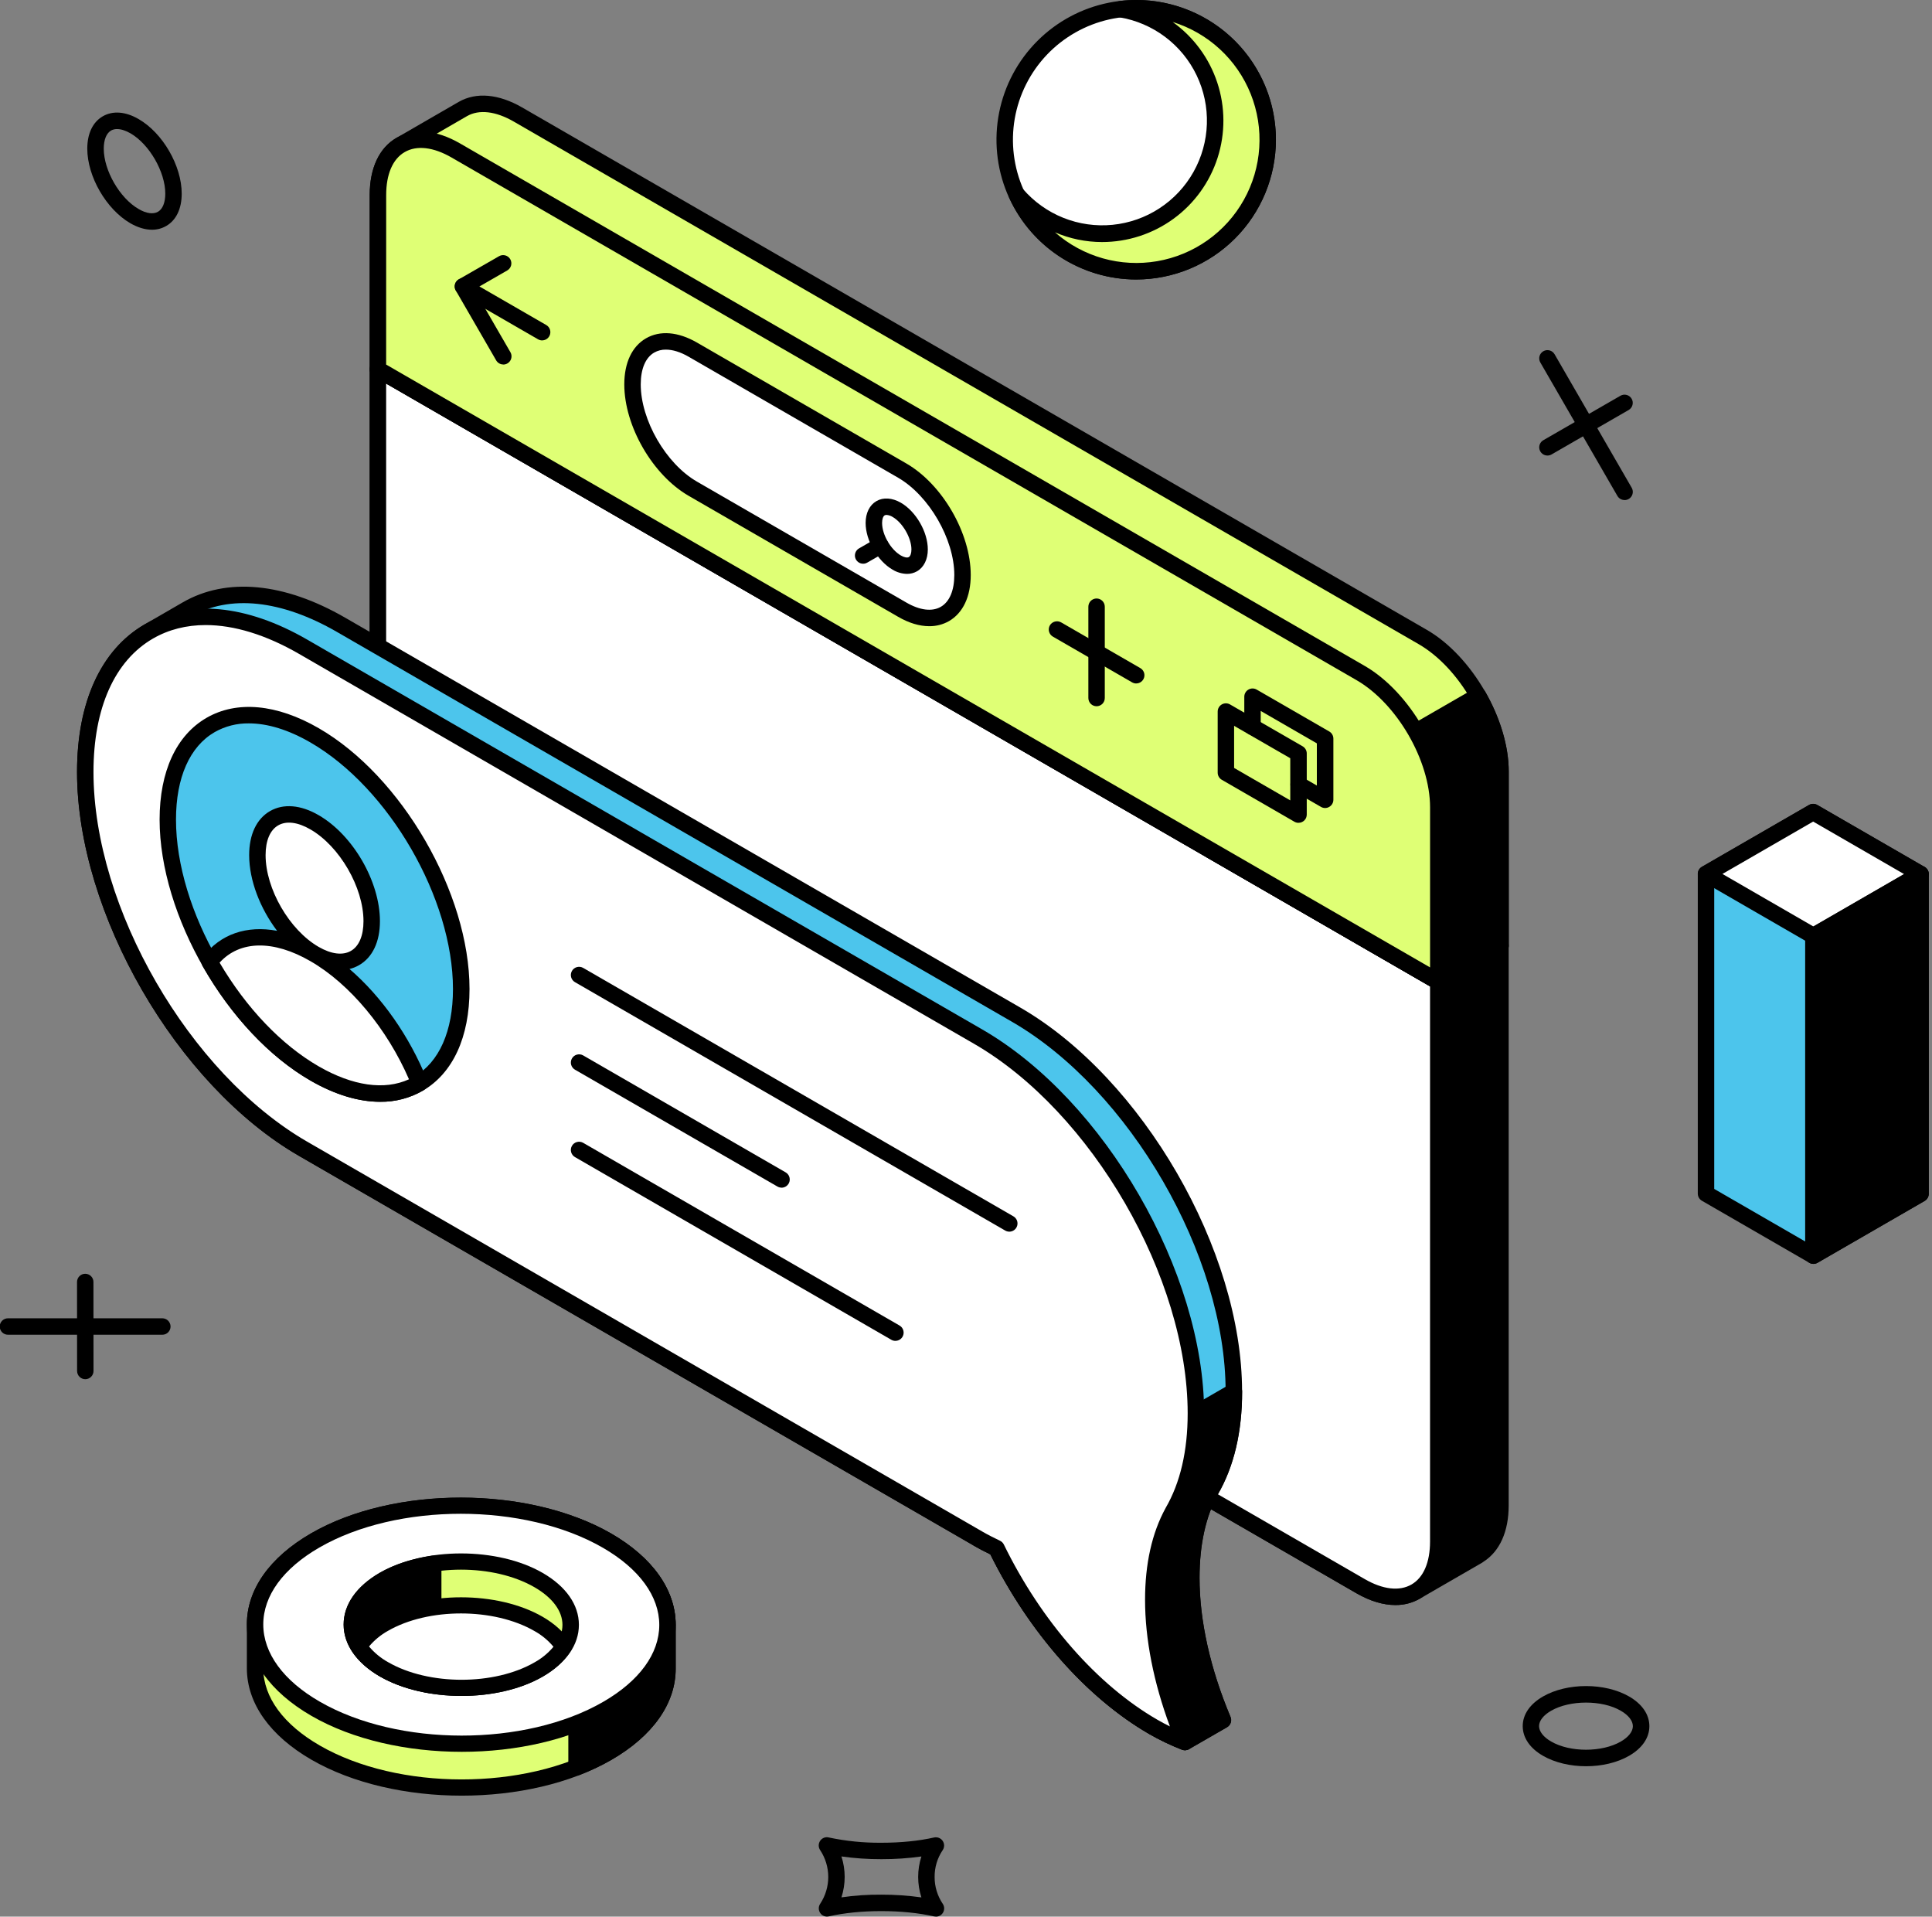<?xml version="1.0" encoding="UTF-8"?>
<svg xmlns="http://www.w3.org/2000/svg" width="244" height="242" viewBox="0 0 244 242" fill="none">
  <rect x="0" y="0" width="244" height="242" fill="#808080" stroke="none"/>
  <g clip-path="url(#clip0_7_840)">
    <path d="M200.311 223.013C198.354 223.013 196.394 222.573 194.867 221.692C193.215 220.738 192.311 219.408 192.311 217.945C192.311 216.482 193.218 215.159 194.867 214.207C197.919 212.45 202.698 212.447 205.75 214.207C207.4 215.161 208.306 216.491 208.306 217.954C208.306 219.417 207.397 220.741 205.75 221.691C204.224 222.573 202.267 223.013 200.311 223.013ZM200.297 214.975C198.695 214.975 197.091 215.318 195.894 216.008C194.93 216.562 194.374 217.269 194.374 217.945C194.374 218.621 194.931 219.334 195.9 219.891C198.289 221.276 202.321 221.273 204.706 219.891C205.67 219.337 206.221 218.629 206.221 217.954C206.221 217.279 205.667 216.565 204.7 216.008C203.511 215.312 201.902 214.975 200.297 214.975Z" fill="black"></path>
    <path d="M118.199 242.001C118.122 242.001 118.045 241.992 117.969 241.974C116.035 241.535 113.734 241.304 111.318 241.304H111.284C108.883 241.304 106.596 241.533 104.675 241.969C104.472 242.017 104.258 242.002 104.064 241.926C103.87 241.85 103.703 241.716 103.587 241.543C103.47 241.37 103.407 241.167 103.407 240.959C103.407 240.751 103.47 240.547 103.587 240.375C104.251 239.37 104.605 238.191 104.604 236.985C104.602 235.78 104.245 234.602 103.578 233.599C103.462 233.426 103.399 233.223 103.399 233.015C103.399 232.807 103.462 232.603 103.578 232.431C103.693 232.256 103.86 232.122 104.055 232.046C104.249 231.969 104.463 231.955 104.666 232.005C106.84 232.467 109.057 232.69 111.279 232.672H111.356C113.761 232.672 116.043 232.444 117.969 232.008C118.172 231.963 118.384 231.979 118.578 232.056C118.772 232.133 118.938 232.266 119.055 232.438C119.172 232.61 119.234 232.813 119.235 233.022C119.235 233.23 119.172 233.433 119.056 233.606C118.381 234.605 118.026 235.785 118.037 236.99C118.031 238.198 118.388 239.38 119.063 240.382C119.169 240.538 119.23 240.719 119.241 240.907C119.251 241.095 119.211 241.282 119.123 241.449C119.036 241.615 118.905 241.755 118.744 241.853C118.583 241.951 118.399 242.003 118.211 242.004L118.199 242.001ZM111.319 239.227C113.008 239.223 114.696 239.339 116.368 239.574C115.823 237.894 115.823 236.085 116.368 234.405C114.709 234.637 113.035 234.751 111.359 234.746H111.276C109.601 234.751 107.927 234.636 106.268 234.402C106.814 236.081 106.814 237.89 106.268 239.568C107.941 239.325 109.629 239.211 111.319 239.227Z" fill="black"></path>
    <path d="M10.773 174.143C10.498 174.143 10.234 174.033 10.04 173.839C9.845 173.644 9.736 173.381 9.736 173.106L9.728 161.869C9.727 161.733 9.754 161.598 9.806 161.472C9.858 161.346 9.934 161.232 10.031 161.135C10.127 161.039 10.241 160.962 10.367 160.91C10.493 160.858 10.628 160.831 10.764 160.831C11.04 160.831 11.303 160.941 11.498 161.136C11.692 161.33 11.801 161.594 11.801 161.869L11.81 173.106C11.81 173.381 11.7 173.644 11.506 173.839C11.312 174.033 11.048 174.143 10.773 174.143Z" fill="black"></path>
    <path d="M20.501 168.528H1.042C0.903 168.534 0.764 168.511 0.634 168.461C0.503 168.411 0.384 168.335 0.284 168.239C0.183 168.142 0.103 168.026 0.049 167.897C-0.006 167.769 -0.034 167.63 -0.034 167.491C-0.034 167.351 -0.006 167.213 0.049 167.085C0.103 166.956 0.183 166.84 0.284 166.743C0.384 166.646 0.503 166.571 0.634 166.521C0.764 166.471 0.903 166.448 1.042 166.453H20.501C20.638 166.453 20.773 166.48 20.899 166.532C21.024 166.585 21.139 166.661 21.235 166.757C21.332 166.854 21.408 166.968 21.46 167.094C21.513 167.22 21.54 167.355 21.54 167.492C21.54 167.628 21.513 167.763 21.46 167.889C21.408 168.015 21.332 168.129 21.235 168.226C21.139 168.322 21.024 168.399 20.899 168.451C20.773 168.503 20.638 168.53 20.501 168.53V168.528Z" fill="black"></path>
    <path d="M19.189 29.007C18.337 29.007 17.408 28.732 16.468 28.192C13.421 26.429 11.023 22.286 11.023 18.769C11.023 16.866 11.717 15.414 12.981 14.684C14.245 13.954 15.855 14.076 17.506 15.034C20.558 16.794 22.949 20.931 22.949 24.453C22.949 26.355 22.253 27.807 20.989 28.534C20.442 28.85 19.82 29.013 19.189 29.007ZM14.786 16.296C14.52 16.29 14.258 16.354 14.025 16.482C13.438 16.82 13.103 17.653 13.104 18.769C13.104 21.523 15.121 25.019 17.507 26.391C18.472 26.959 19.362 27.08 19.953 26.737C20.544 26.395 20.875 25.567 20.875 24.453C20.875 21.699 18.857 18.204 16.472 16.83C15.855 16.477 15.274 16.296 14.782 16.296H14.786Z" fill="black"></path>
    <path d="M195.436 57.518C195.207 57.519 194.984 57.444 194.802 57.305C194.62 57.166 194.489 56.97 194.43 56.749C194.371 56.528 194.386 56.293 194.474 56.081C194.562 55.87 194.717 55.694 194.916 55.58L204.65 49.969C204.768 49.901 204.898 49.857 205.033 49.839C205.169 49.821 205.306 49.83 205.438 49.866C205.57 49.901 205.693 49.962 205.801 50.045C205.91 50.128 206 50.232 206.069 50.35C206.137 50.468 206.181 50.598 206.199 50.734C206.216 50.869 206.207 51.006 206.172 51.138C206.137 51.27 206.076 51.393 205.993 51.502C205.91 51.61 205.806 51.7 205.688 51.769L195.954 57.38C195.796 57.471 195.618 57.518 195.436 57.518Z" fill="black"></path>
    <path d="M205.169 63.137C204.987 63.137 204.808 63.089 204.65 62.998C204.492 62.907 204.36 62.776 204.269 62.619L194.533 45.767C194.396 45.528 194.359 45.244 194.43 44.978C194.502 44.712 194.676 44.485 194.915 44.347C195.154 44.209 195.437 44.172 195.704 44.244C195.97 44.315 196.197 44.489 196.334 44.728L206.071 61.581C206.163 61.739 206.212 61.919 206.213 62.102C206.214 62.285 206.166 62.465 206.074 62.623C205.983 62.782 205.851 62.914 205.692 63.005C205.534 63.096 205.354 63.144 205.17 63.143L205.169 63.137Z" fill="black"></path>
    <path d="M242.552 110.367L228.992 102.536L215.462 110.348V150.716L229.022 158.546L242.552 150.734V110.367Z" fill="#4CC5EC"></path>
    <path d="M229.019 159.584C228.837 159.584 228.658 159.535 228.501 159.442L214.94 151.612C214.782 151.52 214.651 151.389 214.56 151.231C214.469 151.073 214.421 150.894 214.421 150.711V110.348C214.421 110.166 214.469 109.987 214.56 109.829C214.651 109.672 214.782 109.54 214.94 109.449L228.471 101.637C228.629 101.547 228.808 101.5 228.99 101.5C229.171 101.5 229.35 101.547 229.508 101.637L243.07 109.467C243.227 109.559 243.358 109.69 243.449 109.848C243.54 110.006 243.588 110.186 243.588 110.368V150.736C243.588 150.918 243.54 151.097 243.449 151.254C243.358 151.412 243.227 151.543 243.07 151.635L229.538 159.447C229.38 159.537 229.201 159.585 229.019 159.584ZM216.496 150.118L229.019 157.35L241.518 150.136V110.967L228.995 103.735L216.496 110.949V150.118Z" fill="black"></path>
    <path d="M242.552 110.367L228.992 102.536L215.462 110.348L229.022 118.178L242.552 110.367Z" fill="white"></path>
    <path d="M229.02 119.217C228.838 119.216 228.659 119.167 228.501 119.075L214.94 111.244C214.782 111.153 214.651 111.022 214.56 110.864C214.469 110.706 214.421 110.527 214.421 110.344C214.421 110.162 214.469 109.983 214.56 109.825C214.651 109.667 214.782 109.536 214.94 109.445L228.472 101.633C228.63 101.543 228.808 101.495 228.99 101.495C229.172 101.495 229.35 101.543 229.508 101.633L243.07 109.463C243.228 109.554 243.359 109.686 243.45 109.844C243.541 110.001 243.589 110.181 243.589 110.363C243.589 110.545 243.541 110.724 243.45 110.882C243.359 111.04 243.228 111.171 243.07 111.263L229.538 119.075C229.381 119.167 229.202 119.216 229.02 119.217ZM217.535 110.348L229.02 116.981L240.475 110.368L228.99 103.735L217.535 110.348Z" fill="black"></path>
    <path d="M229.022 118.179V158.546L242.553 150.735V110.367L229.022 118.179Z" fill="black"></path>
    <path d="M229.02 159.584C228.883 159.584 228.748 159.558 228.622 159.506C228.496 159.454 228.381 159.377 228.285 159.281C228.188 159.184 228.112 159.07 228.06 158.944C228.008 158.817 227.981 158.682 227.981 158.546V118.178C227.982 117.996 228.03 117.817 228.121 117.659C228.212 117.501 228.343 117.37 228.501 117.279L242.032 109.467C242.19 109.375 242.369 109.326 242.552 109.325C242.735 109.325 242.915 109.372 243.074 109.464C243.233 109.555 243.364 109.687 243.456 109.846C243.547 110.005 243.595 110.185 243.594 110.368V150.735C243.594 150.917 243.546 151.096 243.455 151.254C243.364 151.412 243.233 151.543 243.075 151.634L229.544 159.446C229.384 159.538 229.204 159.586 229.02 159.584ZM230.058 118.779V156.749L241.513 150.135V112.164L230.058 118.779Z" fill="black"></path>
    <path d="M155.241 29.386C161.726 22.901 161.726 12.386 155.241 5.901C148.755 -0.585 138.241 -0.585 131.755 5.901C125.27 12.386 125.27 22.901 131.755 29.386C138.241 35.871 148.755 35.871 155.241 29.386Z" fill="white"></path>
    <path d="M143.496 35.289C140.006 35.29 136.595 34.256 133.693 32.317C130.791 30.379 128.529 27.623 127.193 24.399C125.857 21.175 125.507 17.627 126.187 14.204C126.868 10.781 128.548 7.637 131.016 5.169C133.483 2.701 136.627 1.02 140.05 0.339C143.473 -0.342 147.021 0.007 150.245 1.342C153.47 2.678 156.226 4.939 158.165 7.841C160.104 10.743 161.139 14.155 161.139 17.645C161.134 22.322 159.273 26.807 155.966 30.115C152.659 33.423 148.174 35.284 143.496 35.289ZM143.496 2.076C140.417 2.076 137.407 2.989 134.847 4.7C132.287 6.41 130.291 8.842 129.113 11.687C127.935 14.531 127.626 17.662 128.227 20.682C128.828 23.702 130.311 26.476 132.488 28.653C134.665 30.83 137.439 32.313 140.459 32.914C143.479 33.514 146.609 33.206 149.454 32.028C152.299 30.849 154.73 28.854 156.441 26.294C158.152 23.734 159.065 20.724 159.065 17.645C159.06 13.517 157.419 9.56 154.5 6.641C151.581 3.722 147.624 2.081 143.496 2.076Z" fill="black"></path>
    <path d="M143.498 1.039C142.847 1.041 142.197 1.083 141.552 1.164C145.086 1.755 148.269 3.655 150.468 6.484C152.667 9.314 153.721 12.867 153.422 16.439C153.122 20.01 151.49 23.337 148.851 25.761C146.211 28.185 142.756 29.528 139.173 29.522C134.849 29.522 131.021 27.562 128.399 24.53C129.637 27.242 131.582 29.572 134.031 31.273C136.479 32.974 139.341 33.985 142.315 34.198C145.289 34.411 148.266 33.82 150.932 32.486C153.598 31.151 155.856 29.124 157.468 26.615C159.08 24.107 159.987 21.211 160.094 18.231C160.2 15.252 159.502 12.298 158.072 9.682C156.643 7.065 154.535 4.881 151.971 3.361C149.406 1.84 146.479 1.038 143.498 1.039Z" fill="#DFFF75"></path>
    <path d="M143.496 35.29C140.114 35.282 136.806 34.305 133.962 32.474C131.119 30.643 128.861 28.035 127.455 24.959C127.351 24.733 127.333 24.476 127.403 24.237C127.473 23.998 127.627 23.792 127.837 23.657C128.047 23.522 128.298 23.468 128.544 23.503C128.791 23.538 129.017 23.661 129.181 23.849C130.566 25.459 132.318 26.713 134.29 27.503C136.262 28.292 138.395 28.595 140.509 28.386C142.623 28.177 144.656 27.461 146.434 26.3C148.213 25.138 149.686 23.566 150.728 21.715C151.77 19.863 152.351 17.788 152.421 15.665C152.491 13.542 152.049 11.434 151.131 9.518C150.214 7.602 148.848 5.935 147.15 4.659C145.452 3.382 143.471 2.534 141.376 2.186C141.13 2.143 140.908 2.014 140.75 1.821C140.592 1.629 140.508 1.386 140.514 1.137C140.52 0.887 140.616 0.649 140.784 0.464C140.951 0.28 141.179 0.162 141.427 0.132C142.113 0.046 142.803 0.002 143.495 -0.002C145.812 -0.002 148.106 0.455 150.247 1.341C152.388 2.228 154.333 3.528 155.972 5.166C157.61 6.805 158.91 8.75 159.797 10.891C160.683 13.032 161.14 15.326 161.14 17.643C161.14 19.96 160.683 22.255 159.797 24.396C158.91 26.536 157.61 28.482 155.972 30.12C154.333 31.759 152.388 33.058 150.247 33.945C148.106 34.832 145.812 35.288 143.495 35.288L143.496 35.29ZM133.238 29.334C134.981 30.865 137.044 31.987 139.277 32.618C141.509 33.249 143.855 33.373 146.141 32.98C148.428 32.588 150.597 31.689 152.492 30.35C154.386 29.011 155.957 27.265 157.089 25.24C158.222 23.216 158.888 20.964 159.037 18.649C159.187 16.334 158.818 14.014 157.956 11.861C157.094 9.707 155.761 7.773 154.055 6.201C152.349 4.629 150.313 3.458 148.097 2.774C150.738 4.662 152.712 7.341 153.732 10.423C154.752 13.506 154.767 16.833 153.774 19.924C152.781 23.016 150.832 25.712 148.207 27.624C145.582 29.536 142.418 30.564 139.171 30.561C137.131 30.56 135.112 30.142 133.238 29.334Z" fill="black"></path>
    <path d="M84.298 205.142C84.282 201.299 81.733 197.457 76.652 194.522C66.467 188.643 49.98 188.632 39.82 194.498C34.732 197.435 32.2 201.287 32.217 205.142V210.693C32.241 214.528 34.786 218.363 39.863 221.294C50.047 227.173 66.532 227.186 76.689 221.321C81.771 218.388 84.307 214.542 84.298 210.693V205.142Z" fill="#DFFF75"></path>
    <path d="M58.321 226.727C51.452 226.727 44.579 225.215 39.343 222.194C34.108 219.173 31.206 215.092 31.178 210.698V205.141C31.159 200.738 34.044 196.635 39.299 193.597C49.73 187.58 66.712 187.593 77.17 193.621C82.425 196.654 85.317 200.744 85.336 205.136V210.687C85.344 215.09 82.458 219.182 77.207 222.215C72.004 225.224 65.165 226.727 58.321 226.727ZM58.193 191.134C51.72 191.134 45.255 192.554 40.335 195.395C35.751 198.041 33.233 201.503 33.25 205.134V210.691C33.276 214.306 35.807 217.754 40.38 220.392C50.262 226.097 66.316 226.109 76.173 220.419C80.752 217.778 83.275 214.324 83.262 210.694V205.14C83.242 201.515 80.705 198.064 76.132 195.421C71.182 192.564 64.684 191.134 58.193 191.134Z" fill="black"></path>
    <path d="M84.297 205.142C84.281 201.299 81.732 197.457 76.651 194.522C75.42 193.824 74.138 193.22 72.816 192.714V223.148C74.151 222.636 75.446 222.026 76.69 221.321C81.772 218.388 84.307 214.542 84.299 210.693V205.142H84.297Z" fill="black"></path>
    <path d="M72.815 224.186C72.606 224.185 72.402 224.122 72.23 224.004C72.09 223.91 71.976 223.783 71.897 223.634C71.818 223.486 71.777 223.32 71.776 223.152V192.714C71.777 192.546 71.818 192.38 71.897 192.231C71.976 192.083 72.09 191.956 72.23 191.862C72.369 191.767 72.53 191.707 72.698 191.687C72.866 191.668 73.036 191.689 73.194 191.749C74.565 192.275 75.894 192.904 77.171 193.628C82.426 196.658 85.318 200.749 85.336 205.133V210.684C85.345 215.087 82.459 219.179 77.208 222.213C75.919 222.947 74.577 223.583 73.194 224.118C73.073 224.162 72.944 224.186 72.815 224.186ZM73.853 194.27V221.591C74.646 221.242 75.419 220.851 76.171 220.42C80.749 217.78 83.273 214.326 83.258 210.695V205.146C83.244 201.52 80.713 198.068 76.131 195.422C75.393 194.998 74.632 194.614 73.853 194.27Z" fill="black"></path>
    <path d="M76.688 215.786C86.848 209.92 86.829 200.401 76.648 194.522C66.467 188.643 49.976 188.632 39.816 194.498C29.656 200.364 29.68 209.883 39.861 215.758C50.042 221.632 66.531 221.651 76.688 215.786Z" fill="white"></path>
    <path d="M58.322 221.192C51.453 221.192 44.58 219.681 39.345 216.658C34.077 213.617 31.176 209.515 31.175 205.107C31.173 200.698 34.058 196.624 39.298 193.602C49.729 187.585 66.71 187.598 77.168 193.626C82.435 196.67 85.337 200.773 85.337 205.18C85.337 209.588 82.449 213.663 77.208 216.685C72.005 219.688 65.166 221.192 58.322 221.192ZM58.194 191.135C51.721 191.135 45.256 192.555 40.336 195.396C35.767 198.035 33.25 201.48 33.25 205.105C33.25 208.73 35.784 212.207 40.382 214.857C50.263 220.56 66.317 220.577 76.174 214.884C80.746 212.247 83.262 208.797 83.263 205.175C83.265 201.553 80.731 198.073 76.133 195.421C71.183 192.565 64.685 191.135 58.194 191.135Z" fill="black"></path>
    <path d="M68.037 210.788C73.426 207.678 73.416 202.625 68.016 199.506C62.616 196.387 53.859 196.382 48.47 199.492C43.082 202.603 43.092 207.658 48.495 210.775C53.898 213.893 62.644 213.902 68.037 210.788Z" fill="#DFFF75"></path>
    <path d="M58.289 214.137C54.558 214.137 50.823 213.315 47.978 211.674C45.026 209.97 43.4 207.645 43.398 205.125C43.397 202.605 45.015 200.296 47.953 198.591C53.619 195.325 62.853 195.325 68.536 198.601C71.487 200.306 73.112 202.634 73.112 205.156C73.112 207.679 71.494 209.985 68.557 211.69C65.729 213.323 62.009 214.137 58.289 214.137ZM58.223 198.189C54.876 198.189 51.534 198.922 48.99 200.392C46.718 201.701 45.475 203.375 45.475 205.122C45.475 206.869 46.732 208.558 49.016 209.875C54.129 212.826 62.425 212.835 67.519 209.887C69.791 208.579 71.035 206.905 71.035 205.161C71.035 203.416 69.778 201.722 67.498 200.407C64.938 198.928 61.573 198.189 58.223 198.189Z" fill="black"></path>
    <path d="M54.711 197.457C52.428 197.806 50.26 198.459 48.47 199.492C43.082 202.607 43.092 207.657 48.495 210.775C50.279 211.803 52.44 212.461 54.711 212.812V197.457Z" fill="black"></path>
    <path d="M54.713 213.85C54.66 213.851 54.607 213.846 54.555 213.836C51.992 213.442 49.779 212.712 47.978 211.674C45.026 209.969 43.4 207.644 43.398 205.125C43.397 202.605 45.015 200.295 47.953 198.591C49.759 197.55 51.979 196.823 54.557 196.428C54.705 196.405 54.856 196.414 55 196.456C55.144 196.498 55.276 196.571 55.389 196.669C55.503 196.766 55.594 196.887 55.656 197.022C55.719 197.158 55.751 197.305 55.751 197.455V212.812C55.752 212.948 55.725 213.083 55.673 213.209C55.621 213.335 55.544 213.45 55.448 213.547C55.351 213.643 55.237 213.719 55.111 213.772C54.985 213.824 54.849 213.85 54.713 213.85ZM53.675 198.693C51.864 199.067 50.293 199.636 48.987 200.388C46.715 201.696 45.472 203.37 45.472 205.117C45.472 206.865 46.729 208.553 49.013 209.87C50.31 210.621 51.874 211.188 53.672 211.564L53.675 198.693Z" fill="black"></path>
    <path d="M48.494 210.776C53.892 213.9 62.644 213.9 68.037 210.788C69.486 209.953 70.513 208.969 71.18 207.929C70.51 206.877 69.476 205.885 68.016 205.042C62.61 201.917 53.859 201.917 48.47 205.029C47.021 205.867 45.997 206.847 45.327 207.888C46 208.939 47.033 209.932 48.494 210.776Z" fill="white"></path>
    <path d="M58.288 214.137C54.556 214.137 50.82 213.315 47.975 211.674C46.441 210.788 45.255 209.704 44.452 208.447C44.344 208.28 44.287 208.085 44.287 207.886C44.287 207.687 44.344 207.493 44.452 207.325C45.251 206.085 46.429 205.009 47.95 204.131C53.615 200.864 62.852 200.864 68.532 204.142C70.067 205.029 71.252 206.115 72.053 207.372C72.16 207.539 72.217 207.732 72.217 207.93C72.217 208.128 72.16 208.322 72.053 208.489C71.255 209.734 70.077 210.809 68.555 211.689C65.727 213.323 62.007 214.137 58.288 214.137ZM46.606 207.888C47.282 208.693 48.1 209.368 49.021 209.876C54.134 212.828 62.43 212.836 67.524 209.889C68.43 209.386 69.236 208.721 69.901 207.926C69.229 207.12 68.413 206.446 67.495 205.938C62.382 202.986 54.084 202.978 48.988 205.923C48.081 206.429 47.274 207.096 46.606 207.891V207.888Z" fill="black"></path>
    <path d="M55.589 42.091L47.73 46.636V117.307C47.73 123.557 52.133 131.163 57.555 134.293L171.825 200.265C174.542 201.828 176.993 201.984 178.772 200.967L186.687 196.393L186.68 196.384C188.423 195.345 189.501 193.178 189.501 190.091V119.408L55.589 42.091Z" fill="black"></path>
    <path d="M176.227 202.658C174.694 202.658 173.021 202.158 171.305 201.168L57.036 135.195C51.344 131.906 46.697 123.884 46.691 117.308V46.631C46.691 46.449 46.739 46.27 46.83 46.112C46.921 45.954 47.052 45.822 47.21 45.731L55.07 41.193C55.228 41.102 55.407 41.054 55.589 41.054C55.771 41.054 55.95 41.102 56.108 41.193L190.02 118.508C190.178 118.599 190.308 118.731 190.399 118.889C190.49 119.047 190.538 119.226 190.538 119.408V190.095C190.538 193.361 189.412 195.878 187.362 197.184C187.315 197.227 187.262 197.265 187.206 197.297L179.289 201.871C178.355 202.397 177.299 202.668 176.227 202.658ZM48.767 47.23V117.308C48.767 123.219 52.947 130.436 58.073 133.393L172.342 199.365C174.632 200.689 176.738 200.938 178.254 200.075L186.025 195.586C186.064 195.554 186.106 195.525 186.15 195.499C187.641 194.61 188.463 192.694 188.463 190.102V120.006L55.589 43.291L48.767 47.23Z" fill="black"></path>
    <path d="M47.73 46.631V117.308C47.73 123.557 52.133 131.163 57.555 134.294L171.825 200.266C177.252 203.401 181.648 200.871 181.645 194.624V123.941L47.73 46.631Z" fill="white"></path>
    <path d="M176.224 202.658C174.694 202.658 173.021 202.158 171.305 201.168L57.036 135.196C51.344 131.906 46.697 123.884 46.691 117.308V46.631C46.691 46.448 46.738 46.268 46.83 46.109C46.921 45.951 47.053 45.819 47.211 45.728C47.37 45.636 47.55 45.588 47.733 45.589C47.916 45.589 48.096 45.638 48.254 45.731L182.171 123.045C182.329 123.136 182.459 123.267 182.55 123.425C182.641 123.583 182.689 123.762 182.69 123.944V194.627C182.69 198.036 181.489 200.593 179.306 201.86C178.368 202.395 177.304 202.671 176.224 202.658ZM48.767 48.428V117.315C48.767 123.226 52.947 130.443 58.073 133.4L172.342 199.373C174.64 200.705 176.738 200.943 178.26 200.067C179.781 199.191 180.606 197.262 180.606 194.631V124.549L48.767 48.428Z" fill="black"></path>
    <path d="M179.678 80.427L65.405 14.454C62.706 12.892 60.254 12.742 58.475 13.756L50.577 18.31C48.817 19.34 47.736 21.521 47.736 24.629V46.626L181.653 123.938L189.507 119.403V97.408C189.502 91.164 185.105 83.558 179.678 80.427Z" fill="#DFFF75"></path>
    <path d="M181.647 124.978C181.464 124.977 181.285 124.928 181.127 124.836L47.21 47.531C47.052 47.439 46.922 47.308 46.831 47.15C46.74 46.992 46.692 46.814 46.691 46.632V24.635C46.691 21.248 47.887 18.686 50.05 17.421L57.949 12.856C60.146 11.604 62.973 11.861 65.919 13.553L180.198 79.527C185.901 82.816 190.541 90.841 190.541 97.412V119.407C190.541 119.59 190.493 119.769 190.402 119.927C190.311 120.085 190.181 120.216 190.023 120.308L182.168 124.843C182.009 124.933 181.83 124.979 181.647 124.978ZM48.767 46.031L181.647 122.746L188.465 118.809V97.413C188.465 91.502 184.29 84.285 179.159 81.328L64.888 15.353C62.606 14.035 60.513 13.79 58.989 14.658L51.097 19.216C49.602 20.091 48.775 22.015 48.772 24.635L48.767 46.031Z" fill="black"></path>
    <path d="M181.648 123.944L189.501 119.409V97.413C189.501 94.321 188.42 90.904 186.675 87.856L152.9 107.354L181.648 123.944Z" fill="black"></path>
    <path d="M181.651 124.978C181.468 124.977 181.289 124.928 181.131 124.836L152.389 108.246C152.231 108.155 152.1 108.024 152.009 107.866C151.918 107.708 151.87 107.528 151.87 107.346C151.87 107.164 151.918 106.984 152.009 106.826C152.1 106.668 152.231 106.537 152.389 106.445L186.162 86.956C186.28 86.887 186.411 86.843 186.546 86.826C186.682 86.808 186.819 86.817 186.951 86.853C187.083 86.888 187.207 86.95 187.315 87.033C187.423 87.117 187.514 87.221 187.582 87.339C189.492 90.678 190.546 94.256 190.546 97.413V119.409C190.546 119.591 190.498 119.77 190.407 119.929C190.316 120.087 190.186 120.218 190.028 120.309L182.173 124.845C182.014 124.934 181.834 124.98 181.651 124.978ZM154.984 107.35L181.651 122.743L188.468 118.805V97.409C188.468 94.887 187.694 92.036 186.275 89.281L154.984 107.35Z" fill="black"></path>
    <path d="M181.649 101.948C181.649 95.698 177.246 88.093 171.821 84.966L57.555 18.991C52.127 15.855 47.734 18.386 47.734 24.634V46.631L181.652 123.944L181.649 101.948Z" fill="#DFFF75"></path>
    <path d="M181.647 124.978C181.464 124.977 181.285 124.929 181.127 124.836L47.21 47.531C47.052 47.44 46.922 47.309 46.831 47.151C46.74 46.993 46.692 46.814 46.691 46.632V24.635C46.691 21.226 47.894 18.66 50.078 17.4C52.261 16.14 55.105 16.383 58.067 18.092L172.341 84.072C178.044 87.359 182.684 95.381 182.687 101.955V123.95C182.687 124.086 182.661 124.222 182.609 124.348C182.557 124.474 182.481 124.588 182.384 124.685C182.288 124.781 182.173 124.858 182.047 124.91C181.921 124.962 181.786 124.989 181.65 124.988L181.647 124.978ZM48.767 46.031L180.609 122.148V101.949C180.609 96.037 176.43 88.821 171.3 85.866L57.033 19.891C54.74 18.565 52.643 18.319 51.119 19.197C49.595 20.074 48.772 22.003 48.772 24.635L48.767 46.031Z" fill="black"></path>
    <path d="M121.558 72.599C121.558 77.448 118.149 79.416 113.942 76.978L87.5 61.709C83.288 59.28 79.881 53.376 79.881 48.532C79.881 43.682 83.29 41.722 87.5 44.149L113.94 59.415C118.151 61.847 121.557 67.745 121.558 72.599Z" fill="white"></path>
    <path d="M117.355 79.065C116.127 79.065 114.79 78.669 113.424 77.876L86.983 62.61C82.418 59.976 78.844 53.794 78.844 48.533C78.844 45.803 79.818 43.738 81.587 42.717C83.355 41.696 85.642 41.882 88.019 43.25L114.459 58.516C119.021 61.15 122.595 67.337 122.598 72.6C122.598 75.33 121.622 77.395 119.854 78.423C119.092 78.854 118.23 79.076 117.355 79.065ZM84.096 44.144C83.582 44.135 83.074 44.263 82.625 44.515C81.526 45.15 80.921 46.578 80.921 48.533C80.921 53.044 84.106 58.554 88.022 60.811L114.465 76.079C116.169 77.065 117.716 77.254 118.818 76.619C119.92 75.984 120.523 74.557 120.523 72.6C120.523 68.086 117.334 62.575 113.421 60.315L86.983 45.049C85.94 44.444 84.956 44.144 84.096 44.144Z" fill="black"></path>
    <path d="M114.55 72.462C113.908 72.448 113.281 72.264 112.732 71.93C110.822 70.825 109.323 68.237 109.323 66.032C109.323 64.781 109.82 63.775 110.685 63.273C111.55 62.77 112.674 62.846 113.769 63.473C115.682 64.575 117.178 67.166 117.178 69.373C117.178 70.627 116.681 71.633 115.813 72.133C115.429 72.352 114.993 72.466 114.55 72.462ZM111.964 65.017C111.881 65.014 111.8 65.033 111.726 65.071C111.528 65.187 111.403 65.554 111.403 66.032C111.403 67.511 112.488 69.39 113.772 70.136C114.198 70.381 114.579 70.457 114.782 70.336C114.985 70.215 115.108 69.852 115.108 69.373C115.108 67.917 114 66 112.736 65.272C112.504 65.125 112.239 65.037 111.965 65.017H111.964Z" fill="black"></path>
    <path d="M109.011 71.177C108.782 71.178 108.559 71.103 108.377 70.964C108.195 70.825 108.064 70.63 108.005 70.408C107.946 70.187 107.962 69.952 108.05 69.741C108.138 69.53 108.294 69.353 108.493 69.24L110.696 67.974C110.934 67.845 111.214 67.814 111.475 67.888C111.736 67.962 111.958 68.135 112.093 68.37C112.227 68.605 112.265 68.884 112.197 69.147C112.129 69.409 111.961 69.635 111.728 69.775L109.525 71.039C109.369 71.13 109.192 71.178 109.011 71.177Z" fill="black"></path>
    <path d="M63.561 46.02C63.379 46.02 63.2 45.972 63.042 45.881C62.884 45.79 62.753 45.658 62.662 45.5L57.567 36.687C57.498 36.569 57.453 36.438 57.435 36.303C57.417 36.167 57.426 36.03 57.461 35.898C57.496 35.765 57.558 35.642 57.641 35.533C57.725 35.425 57.829 35.334 57.948 35.267L63.043 32.34C63.281 32.208 63.561 32.175 63.823 32.249C64.085 32.322 64.308 32.495 64.444 32.731C64.579 32.967 64.617 33.246 64.549 33.51C64.48 33.773 64.311 33.999 64.078 34.139L59.884 36.554L64.459 44.466C64.551 44.624 64.599 44.804 64.6 44.986C64.6 45.169 64.552 45.349 64.462 45.507C64.37 45.665 64.239 45.797 64.081 45.889C63.923 45.98 63.744 46.029 63.561 46.029V46.02Z" fill="black"></path>
    <path d="M68.468 42.983C68.286 42.98 68.108 42.931 67.951 42.841L57.944 37.064C57.706 36.926 57.532 36.7 57.46 36.434C57.389 36.167 57.426 35.884 57.564 35.645C57.702 35.407 57.928 35.232 58.194 35.161C58.461 35.09 58.744 35.127 58.983 35.264L68.989 41.04C69.187 41.154 69.341 41.331 69.428 41.542C69.515 41.754 69.53 41.988 69.471 42.209C69.412 42.429 69.281 42.624 69.1 42.764C68.918 42.903 68.696 42.978 68.468 42.978V42.983Z" fill="black"></path>
    <path d="M143.495 86.299C143.313 86.296 143.135 86.247 142.977 86.157L132.973 80.383C132.855 80.315 132.751 80.224 132.668 80.116C132.584 80.007 132.523 79.884 132.488 79.752C132.452 79.62 132.443 79.483 132.461 79.347C132.479 79.212 132.523 79.081 132.591 78.963C132.731 78.726 132.958 78.554 133.224 78.483C133.489 78.412 133.772 78.447 134.011 78.582L144.014 84.356C144.212 84.47 144.367 84.646 144.455 84.857C144.543 85.069 144.559 85.303 144.5 85.524C144.441 85.746 144.31 85.941 144.128 86.08C143.947 86.219 143.724 86.295 143.495 86.294V86.299Z" fill="black"></path>
    <path d="M138.491 89.173C138.355 89.173 138.22 89.146 138.094 89.094C137.968 89.042 137.854 88.966 137.757 88.87C137.661 88.773 137.584 88.659 137.532 88.533C137.48 88.407 137.453 88.272 137.453 88.136V76.606C137.453 76.469 137.48 76.334 137.532 76.208C137.584 76.082 137.66 75.968 137.756 75.872C137.853 75.775 137.967 75.699 138.093 75.646C138.219 75.594 138.354 75.567 138.49 75.567C138.765 75.567 139.029 75.677 139.224 75.871C139.419 76.066 139.528 76.33 139.528 76.606V88.136C139.528 88.411 139.419 88.675 139.225 88.869C139.03 89.064 138.766 89.173 138.491 89.173Z" fill="black"></path>
    <path d="M163.988 103.894C163.806 103.893 163.627 103.844 163.47 103.752L154.305 98.46C154.147 98.369 154.016 98.237 153.925 98.079C153.834 97.921 153.786 97.742 153.786 97.56V89.846C153.786 89.663 153.834 89.483 153.925 89.324C154.016 89.166 154.148 89.034 154.307 88.943C154.465 88.852 154.645 88.804 154.828 88.805C155.011 88.805 155.191 88.854 155.349 88.947L164.517 94.233C164.674 94.325 164.805 94.456 164.896 94.614C164.987 94.771 165.035 94.95 165.035 95.132V102.852C165.036 102.988 165.009 103.124 164.957 103.25C164.905 103.376 164.829 103.491 164.732 103.587C164.636 103.684 164.521 103.76 164.395 103.812C164.269 103.864 164.134 103.891 163.997 103.89L163.988 103.894ZM155.861 96.965L162.952 101.059V95.737L155.86 91.648L155.861 96.965Z" fill="black"></path>
    <path d="M167.348 102.023C167.166 102.023 166.987 101.974 166.83 101.881L163.475 99.947C163.243 99.806 163.075 99.58 163.008 99.317C162.94 99.053 162.978 98.774 163.114 98.539C163.25 98.304 163.472 98.131 163.734 98.057C163.995 97.984 164.275 98.016 164.513 98.146L166.31 99.184V93.859L159.221 89.767V91.773C159.222 91.909 159.195 92.044 159.143 92.17C159.091 92.296 159.015 92.411 158.919 92.508C158.823 92.605 158.709 92.681 158.583 92.734C158.457 92.786 158.322 92.814 158.186 92.814C157.911 92.814 157.648 92.704 157.453 92.51C157.258 92.316 157.149 92.053 157.147 91.778V87.972C157.147 87.789 157.195 87.609 157.287 87.451C157.378 87.293 157.51 87.161 157.668 87.07C157.826 86.978 158.006 86.93 158.189 86.93C158.372 86.93 158.552 86.978 158.71 87.07L167.877 92.359C168.035 92.451 168.166 92.582 168.257 92.74C168.349 92.898 168.397 93.077 168.397 93.26V100.981C168.397 101.163 168.349 101.342 168.258 101.5C168.166 101.658 168.035 101.788 167.877 101.879C167.717 101.975 167.534 102.025 167.348 102.023Z" fill="black"></path>
    <path d="M128.33 128.11L43.072 78.891C35.466 74.5 28.585 74.084 23.604 76.958L18.833 79.712H18.821L18.77 79.739C13.827 82.615 10.767 88.739 10.767 97.459C10.767 114.959 23.081 136.261 38.277 145.04L123.526 194.26C124.31 194.714 125.089 195.098 125.85 195.466C130.462 204.895 137.611 213.386 145.66 218.032C146.942 218.767 148.278 219.406 149.655 219.942L154.447 217.176C151.931 211.202 150.452 204.988 150.452 199.22C150.452 194.741 151.34 191.016 152.912 188.141C154.758 184.945 155.831 180.766 155.831 175.68C155.831 158.187 143.512 136.881 128.33 128.11Z" fill="#4CC5EC"></path>
    <path d="M149.654 220.993C149.523 220.993 149.394 220.968 149.273 220.92C147.848 220.364 146.467 219.703 145.14 218.943C137.28 214.398 129.982 206.152 125.076 196.256C124.393 195.924 123.705 195.574 123.008 195.17L37.76 145.946C22.304 137.021 9.73 115.275 9.73 97.47C9.73 88.712 12.713 82.13 18.148 78.911C18.193 78.879 18.241 78.85 18.29 78.825L18.324 78.809L23.081 76.056C28.62 72.862 35.897 73.551 43.588 77.99L128.84 127.209C144.295 136.134 156.866 157.888 156.866 175.685C156.866 180.799 155.836 185.165 153.807 188.667C152.271 191.472 151.487 195.033 151.487 199.225C151.487 204.631 152.841 210.698 155.402 216.777C155.5 217.011 155.509 217.272 155.428 217.511C155.348 217.751 155.182 217.953 154.963 218.08L150.172 220.851C150.015 220.943 149.836 220.992 149.654 220.993ZM19.358 80.606L19.293 80.647C14.464 83.455 11.806 89.43 11.806 97.47C11.806 114.613 23.915 135.553 38.793 144.145L124.042 193.364C124.802 193.807 125.553 194.178 126.296 194.535C126.507 194.635 126.677 194.804 126.78 195.013C131.507 204.69 138.569 212.752 146.174 217.137C147.267 217.765 148.401 218.319 149.568 218.796L153.136 216.736C150.695 210.688 149.409 204.652 149.409 199.225C149.409 194.68 150.279 190.786 151.996 187.649C153.852 184.443 154.788 180.426 154.788 175.685C154.788 158.54 142.681 137.602 127.802 129.01L42.553 79.789C35.529 75.736 28.981 75.044 24.121 77.858L19.358 80.606Z" fill="black"></path>
    <path d="M125.851 195.471C130.463 204.901 137.612 213.391 145.661 218.037C146.943 218.773 148.279 219.411 149.656 219.948L154.448 217.181C151.931 211.207 150.453 204.993 150.453 199.225C150.453 194.747 151.341 191.021 152.913 188.146C154.759 184.95 155.832 180.772 155.832 175.686L123.59 194.292C124.351 194.735 125.105 195.112 125.851 195.471Z" fill="black"></path>
    <path d="M149.654 220.993C149.523 220.993 149.394 220.969 149.273 220.921C147.848 220.364 146.467 219.704 145.14 218.944C137.28 214.398 129.982 206.149 125.073 196.254C124.414 195.933 123.747 195.592 123.073 195.205C122.916 195.114 122.785 194.982 122.694 194.824C122.603 194.666 122.555 194.487 122.555 194.305C122.555 194.122 122.603 193.943 122.694 193.785C122.785 193.627 122.916 193.496 123.073 193.404L155.315 174.798C155.473 174.705 155.653 174.656 155.836 174.656C156.019 174.655 156.199 174.703 156.358 174.794C156.516 174.886 156.648 175.018 156.739 175.176C156.831 175.335 156.878 175.515 156.878 175.698C156.878 180.812 155.848 185.178 153.818 188.68C152.283 191.485 151.499 195.046 151.499 199.238C151.499 204.643 152.852 210.711 155.413 216.79C155.511 217.024 155.52 217.285 155.44 217.524C155.359 217.764 155.193 217.966 154.974 218.093L150.172 220.851C150.015 220.943 149.836 220.992 149.654 220.993ZM125.736 194.266L126.305 194.542C126.514 194.644 126.683 194.812 126.786 195.021C131.513 204.697 138.575 212.759 146.179 217.144C147.273 217.772 148.407 218.327 149.574 218.803L153.142 216.743C150.7 210.696 149.415 204.659 149.415 199.232C149.415 194.687 150.284 190.794 152.001 187.656C153.615 184.869 154.534 181.472 154.744 177.516L125.736 194.266Z" fill="black"></path>
    <path d="M148.119 190.913C149.965 187.719 151.038 183.54 151.038 178.454C151.038 160.955 138.718 139.649 123.528 130.872L38.279 81.657C23.081 72.887 10.769 79.971 10.769 97.47C10.769 114.969 23.083 136.272 38.279 145.052L123.528 194.271C124.312 194.725 125.091 195.109 125.852 195.477C130.464 204.906 137.613 213.397 145.662 218.043C146.944 218.779 148.28 219.417 149.657 219.954C147.137 213.981 145.659 207.767 145.659 201.999C145.657 197.514 146.545 193.789 148.119 190.913Z" fill="white"></path>
    <path d="M149.654 220.994C149.523 220.993 149.394 220.969 149.273 220.921C147.848 220.365 146.467 219.704 145.14 218.944C137.28 214.399 129.982 206.152 125.076 196.257C124.393 195.924 123.705 195.575 123.008 195.17L37.76 145.947C22.304 137.021 9.73 115.276 9.73 97.47C9.73 88.632 12.768 82.013 18.285 78.825C23.801 75.638 31.105 76.317 38.796 80.758L124.045 129.978C139.5 138.902 152.074 160.647 152.074 178.454C152.074 183.559 151.047 187.922 149.023 191.422C147.479 194.25 146.695 197.813 146.692 201.994C146.692 207.402 148.047 213.47 150.61 219.546C150.675 219.704 150.701 219.876 150.685 220.046C150.669 220.216 150.611 220.38 150.516 220.522C150.421 220.665 150.293 220.782 150.142 220.863C149.992 220.944 149.823 220.986 149.652 220.986L149.654 220.994ZM25.977 78.922C23.535 78.922 21.29 79.49 19.323 80.626C14.475 83.427 11.806 89.408 11.806 97.475C11.806 114.618 23.915 135.558 38.793 144.15L124.042 193.369C124.802 193.812 125.553 194.183 126.296 194.54C126.507 194.64 126.677 194.809 126.78 195.018C131.507 204.695 138.569 212.757 146.174 217.142C146.682 217.436 147.206 217.717 147.752 217.985C145.695 212.446 144.614 206.97 144.614 201.998C144.614 197.453 145.486 193.557 147.204 190.421C147.204 190.421 147.204 190.405 147.216 190.396C149.063 187.215 149.996 183.198 149.996 178.465C149.996 161.321 137.886 140.382 123.009 131.789L37.76 82.558C33.579 80.145 29.566 78.922 25.977 78.922Z" fill="black"></path>
    <path d="M58.254 124.887C58.254 136.676 49.958 141.445 39.723 135.539C29.488 129.634 21.189 115.278 21.189 103.489C21.189 91.7 29.485 86.934 39.723 92.845C49.96 98.757 58.254 113.098 58.254 124.887Z" fill="#4CC5EC"></path>
    <path d="M48.016 139.118C45.292 139.118 42.293 138.218 39.21 136.436C28.699 130.374 20.157 115.591 20.157 103.484C20.157 97.405 22.262 92.843 26.087 90.635C29.912 88.426 34.954 88.886 40.247 91.94C50.757 98.005 59.298 112.785 59.298 124.885C59.298 130.967 57.188 135.529 53.365 137.737C51.736 138.665 49.89 139.141 48.016 139.118ZM31.432 91.336C29.922 91.314 28.433 91.693 27.118 92.436C23.965 94.255 22.227 98.179 22.227 103.486C22.227 114.93 30.308 128.91 40.241 134.637C44.867 137.31 49.155 137.772 52.314 135.942C55.473 134.113 57.207 130.195 57.208 124.886C57.208 113.445 49.128 99.475 39.197 93.741C36.437 92.144 33.79 91.336 31.432 91.336Z" fill="black"></path>
    <path d="M39.724 120.455C35.737 118.152 32.504 112.563 32.504 107.971C32.504 103.379 35.737 101.519 39.721 103.823C43.705 106.126 46.942 111.714 46.942 116.315C46.942 120.915 43.708 122.756 39.724 120.455ZM39.724 135.537C44.921 138.537 49.611 138.776 52.972 136.749C50.265 130.014 45.351 123.705 39.724 120.455C34.096 117.205 29.182 117.839 26.472 121.449C29.837 127.359 34.526 132.538 39.724 135.537Z" fill="white"></path>
    <path d="M48.003 139.116C45.283 139.116 42.293 138.218 39.206 136.437C34.023 133.445 29.182 128.301 25.571 121.958C25.471 121.782 25.425 121.581 25.438 121.379C25.451 121.177 25.522 120.984 25.643 120.822C27.819 117.929 31.174 116.812 34.996 117.53C32.866 114.723 31.468 111.169 31.468 107.972C31.468 105.366 32.403 103.393 34.097 102.414C35.792 101.436 37.982 101.615 40.242 102.926C44.581 105.428 47.981 111.306 47.984 116.308C47.984 118.91 47.05 120.883 45.355 121.862C44.976 122.081 44.567 122.245 44.141 122.349C48.196 125.843 51.71 130.82 53.941 136.363C54.034 136.592 54.042 136.847 53.964 137.081C53.885 137.315 53.726 137.514 53.515 137.642C51.848 138.63 49.941 139.141 48.003 139.116ZM27.733 121.546C31.12 127.293 35.545 131.926 40.243 134.638C44.554 137.123 48.566 137.689 51.651 136.275C48.882 129.884 44.173 124.222 39.206 121.362C34.516 118.649 30.287 118.735 27.733 121.546ZM40.243 119.558C41.84 120.48 43.286 120.657 44.315 120.066C45.345 119.475 45.906 118.139 45.906 116.309C45.906 112.048 42.896 106.857 39.203 104.724C37.608 103.798 36.165 103.619 35.134 104.214C34.103 104.809 33.543 106.141 33.543 107.973C33.543 112.234 36.549 117.424 40.243 119.558Z" fill="black"></path>
    <path d="M113.084 169.306C112.902 169.304 112.724 169.256 112.566 169.164L72.614 146.098C72.376 145.96 72.202 145.733 72.13 145.467C72.059 145.201 72.096 144.917 72.234 144.679C72.371 144.44 72.598 144.266 72.864 144.195C73.13 144.123 73.414 144.16 73.653 144.298L113.604 167.365C113.802 167.479 113.957 167.655 114.044 167.867C114.132 168.078 114.147 168.312 114.088 168.533C114.028 168.754 113.898 168.949 113.717 169.088C113.535 169.227 113.313 169.302 113.084 169.302V169.306ZM127.467 155.515C127.285 155.513 127.106 155.464 126.948 155.373L72.614 124.011C72.376 123.874 72.202 123.647 72.13 123.381C72.059 123.115 72.096 122.831 72.234 122.592C72.371 122.354 72.598 122.18 72.864 122.108C73.13 122.037 73.414 122.074 73.653 122.212L127.987 153.579C128.185 153.693 128.339 153.869 128.427 154.081C128.514 154.292 128.529 154.526 128.47 154.747C128.411 154.968 128.28 155.163 128.099 155.302C127.918 155.441 127.695 155.516 127.467 155.516V155.515ZM98.702 149.958C98.52 149.956 98.341 149.907 98.183 149.816L72.614 135.062C72.496 134.993 72.393 134.903 72.31 134.794C72.227 134.686 72.166 134.563 72.13 134.431C72.095 134.299 72.086 134.162 72.104 134.027C72.121 133.891 72.166 133.761 72.234 133.643C72.302 133.525 72.393 133.421 72.501 133.338C72.609 133.255 72.733 133.194 72.864 133.159C72.996 133.123 73.134 133.114 73.269 133.132C73.404 133.15 73.534 133.194 73.653 133.262L99.219 148.025C99.418 148.139 99.573 148.316 99.661 148.527C99.749 148.739 99.764 148.973 99.705 149.195C99.646 149.416 99.515 149.611 99.333 149.75C99.151 149.889 98.928 149.965 98.699 149.964L98.702 149.958Z" fill="black"></path>
  </g>
  <defs>
    <clipPath id="clip0_7_840">
      <rect width="243.589" height="242" fill="white"></rect>
    </clipPath>
  </defs>
</svg>
